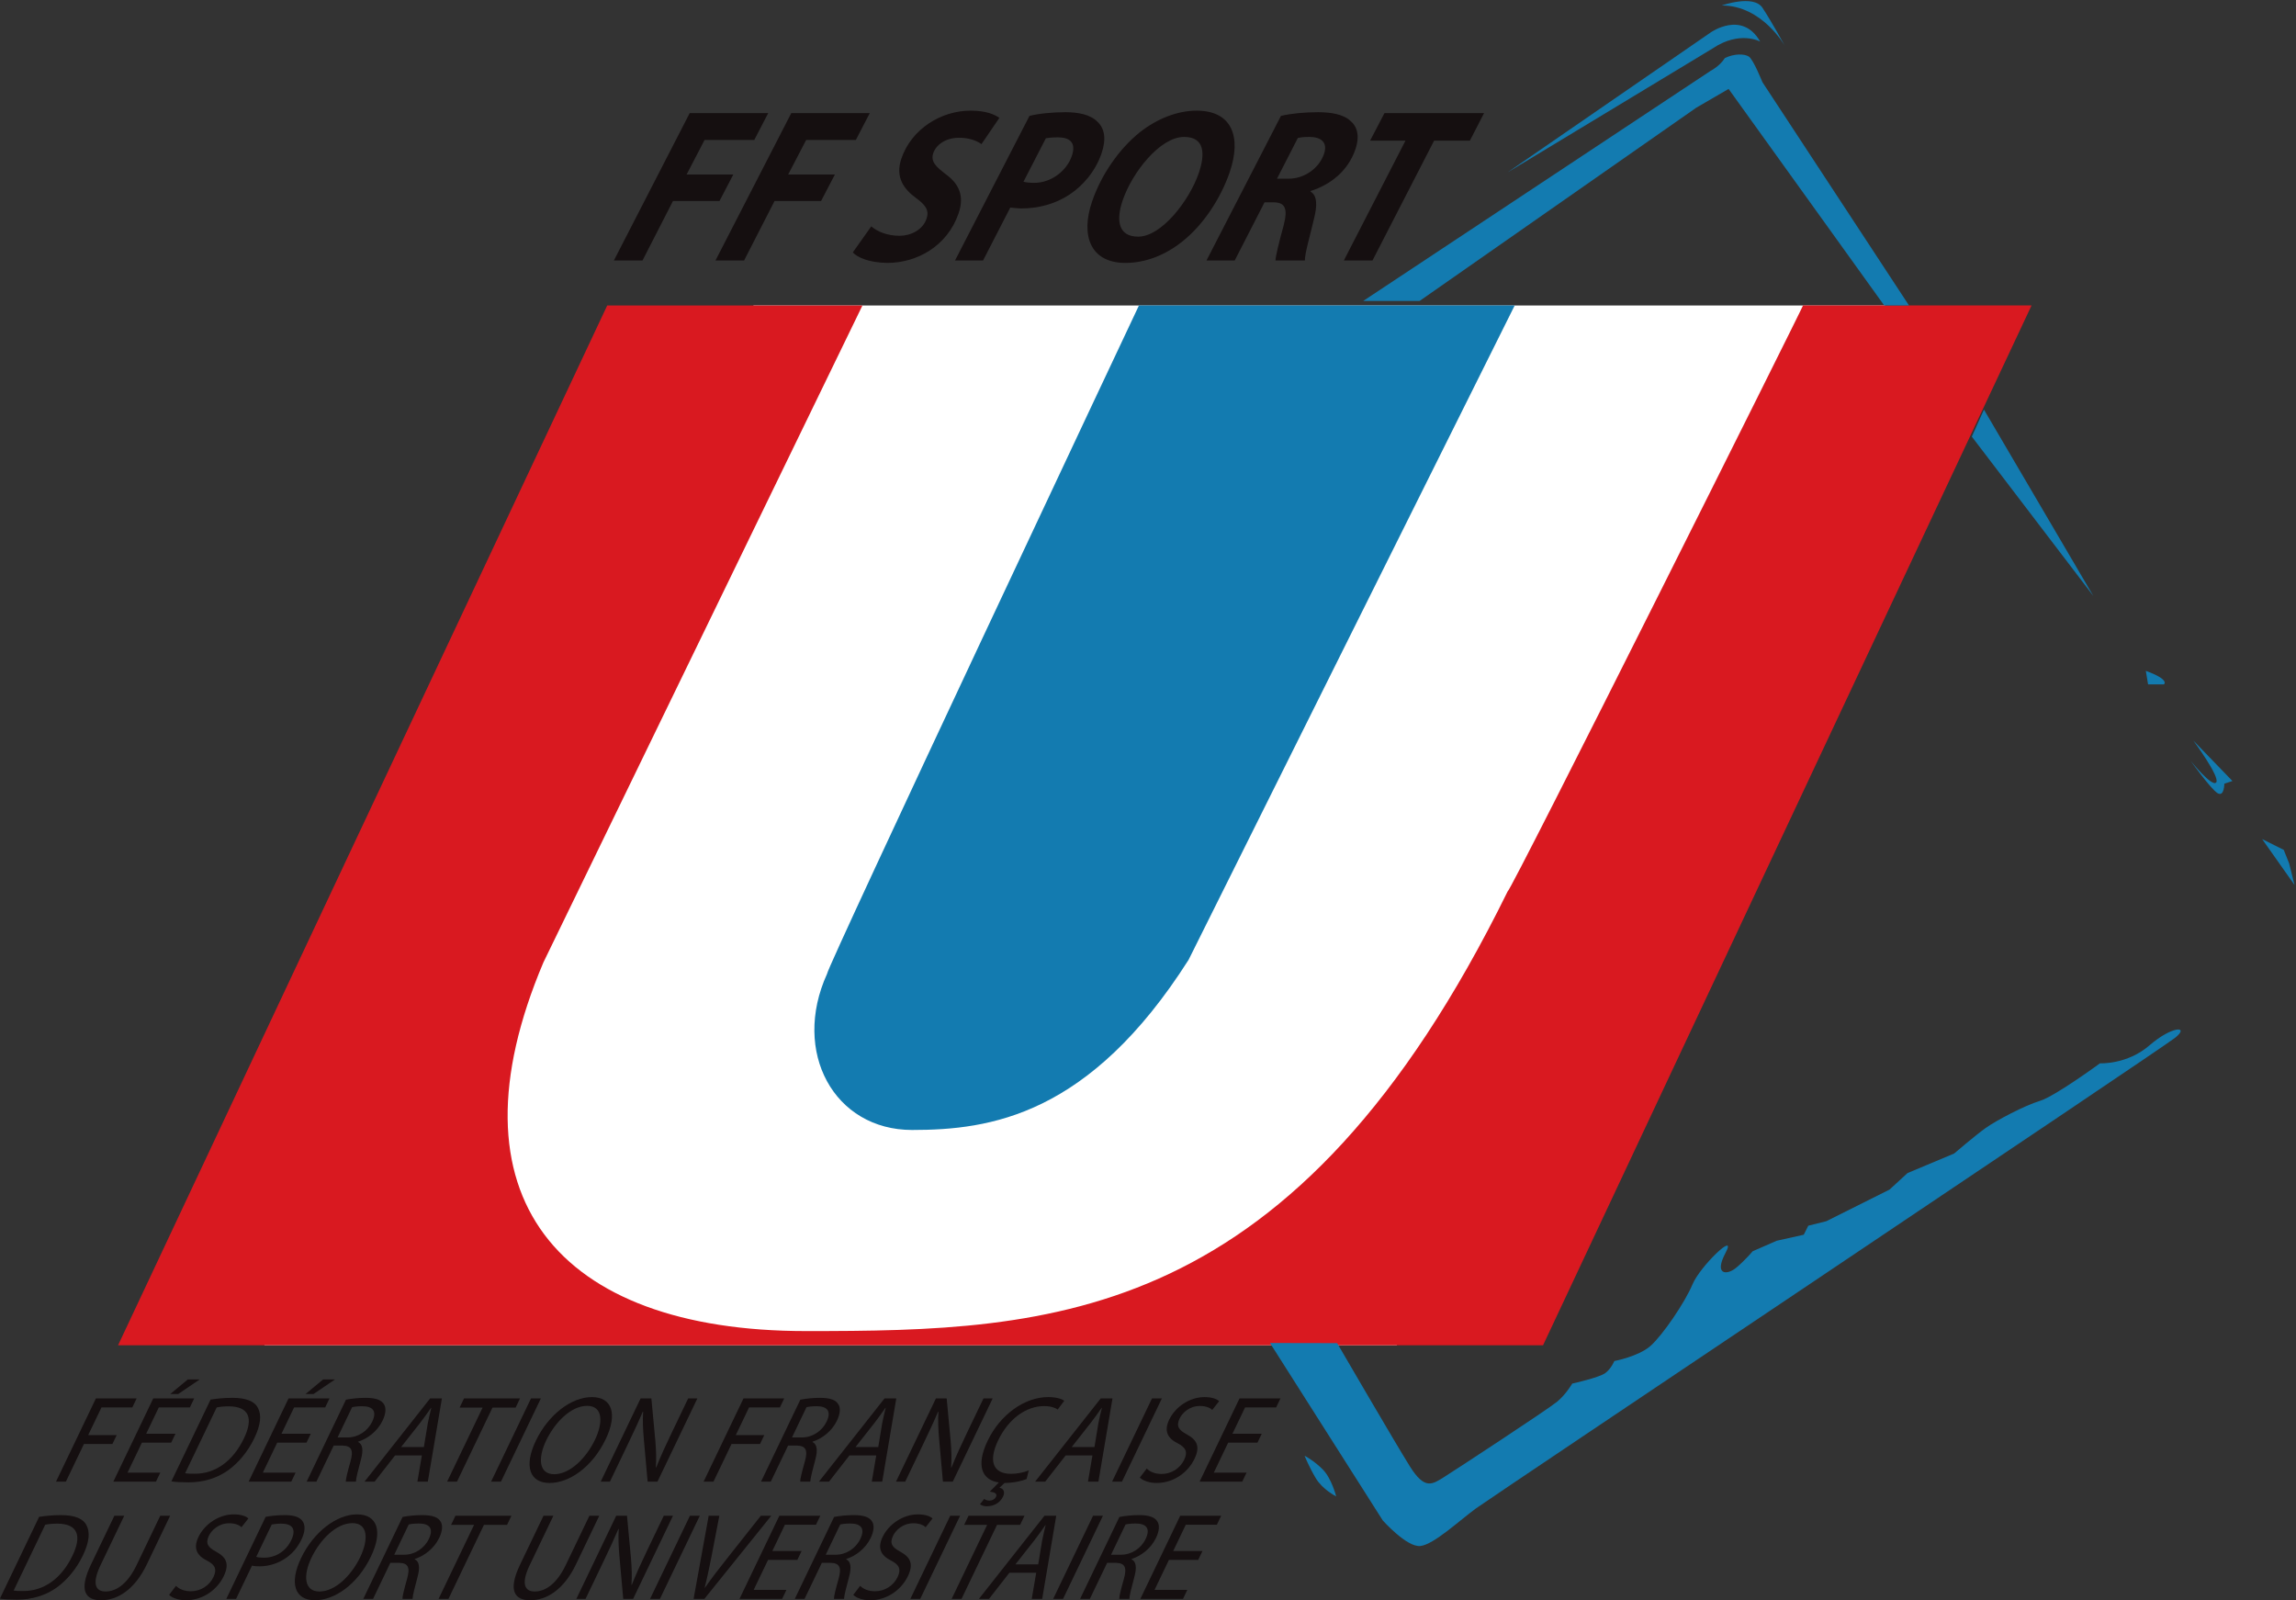 <?xml version="1.0" encoding="UTF-8" standalone="no"?>
<svg
   xmlns:dc="http://purl.org/dc/elements/1.1/"
   xmlns:cc="http://creativecommons.org/ns#"
   xmlns:rdf="http://www.w3.org/1999/02/22-rdf-syntax-ns#"
   xmlns:svg="http://www.w3.org/2000/svg"
   xmlns="http://www.w3.org/2000/svg"
   xmlns:sodipodi="http://sodipodi.sourceforge.net/DTD/sodipodi-0.dtd"
   xmlns:inkscape="http://www.inkscape.org/namespaces/inkscape"
   inkscape:version="1.0 (4035a4f, 2020-05-01)"
   sodipodi:docname="Logo Fédération Française Sport Universitaire.svg"
   viewBox="0 0 600 418.114"
   height="418.114"
   width="600"
   xml:space="preserve"
   id="svg833"
   version="1.1"><rect x="0" y="0" width="600" height="418.114" fill="#333333" stroke="none"/><defs
     id="defs837" /><sodipodi:namedview
     inkscape:current-layer="g841"
     inkscape:window-maximized="0"
     inkscape:window-y="0"
     inkscape:window-x="0"
     inkscape:cy="199.98347"
     inkscape:cx="320.22235"
     inkscape:zoom="0.5376717"
     showgrid="false"
     id="namedview835"
     inkscape:window-height="900"
     inkscape:window-width="1440"
     inkscape:pageshadow="2"
     inkscape:pageopacity="0"
     guidetolerance="10"
     gridtolerance="10"
     objecttolerance="10"
     borderopacity="1"
     bordercolor="#666666"
     pagecolor="#ffffff" /><g
     transform="matrix(1.333,0,0,-1.333,-45.354,483.172)"
     inkscape:label="Logo Fédération Française Sport Universitaire"
     inkscape:groupmode="layer"
     id="g841"><g
       style="stroke-width:1.046"
       transform="matrix(0.956,0,0,0.956,1.486,15.827)"
       id="g1459"><path
         d="m 188.557,299.964 h 232.078 L 320.461,86.758 H 88.245 Z"
         style="fill:#ffffff;fill-opacity:1;fill-rule:nonzero;stroke:none;stroke-width:1.046"
         id="path1454"
         sodipodi:nodetypes="ccccc" /><path
         id="path877"
         style="fill:#d91920;fill-opacity:1;fill-rule:nonzero;stroke:none;stroke-width:1.046"
         d="m 158.557,299.964 h 52.338 L 145.472,165.264 c -20.352,-47.977 2.909,-75.599 53.792,-75.599 50.882,0 100.313,1.452 143.928,90.135 0.687,0 60.732,120.164 60.578,120.164 h 46.865 L 350.461,86.758 H 58.245 Z"
         sodipodi:nodetypes="cccscccccc" /><path
         id="path881"
         style="fill:#137bb0;fill-opacity:1;fill-rule:nonzero;stroke:none;stroke-width:1.046"
         d="M 344.646,299.964 277.773,165.791 c -20.356,-31.985 -40.707,-34.891 -56.7,-34.891 -15.993,0 -24.715,15.993 -17.448,31.985 0,1.454 63.968,137.079 63.968,137.079 z"
         sodipodi:nodetypes="ccsccc" /></g><g
       style="stroke-width:1.046"
       transform="matrix(0.956,0,0,0.956,1.486,15.827)"
       id="g1450"><path
         id="path885"
         style="fill:#150f10;fill-opacity:1;fill-rule:nonzero;stroke:none;stroke-width:1.046"
         d="m 53.702,75.852 h 8.351 l -0.885,-1.847 h -6.326 l -2.719,-5.667 h 5.844 l -0.874,-1.823 h -5.843 l -3.701,-7.716 h -2.025 z" /><path
         id="path889"
         style="fill:#150f10;fill-opacity:1;fill-rule:nonzero;stroke:none;stroke-width:1.046"
         d="m 69.144,66.793 h -6.005 l -2.948,-6.148 h 6.718 l -0.885,-1.846 h -8.742 l 8.176,17.053 h 8.398 l -0.886,-1.847 h -6.373 l -2.584,-5.389 h 6.005 z m 5.844,12.955 -4.4,-2.986 h -1.633 l 3.594,2.986 z" /><path
         id="path901"
         style="fill:#150f10;fill-opacity:1;fill-rule:nonzero;stroke:none;stroke-width:1.046"
         d="m 77.222,75.624 c 1.339,0.202 2.861,0.354 4.448,0.354 2.876,0 4.584,-0.708 5.275,-2.099 0.735,-1.394 0.583,-3.392 -0.741,-6.148 -1.335,-2.784 -3.231,-5.06 -5.41,-6.63 -2.236,-1.594 -5.041,-2.454 -8.055,-2.454 -1.45,0 -2.598,0.051 -3.561,0.203 z m -5.219,-15.105 c 0.457,-0.101 1.194,-0.101 1.976,-0.101 4.267,-0.025 7.865,2.632 10.072,7.237 1.977,4.072 1.107,6.577 -3.126,6.577 -1.035,0 -1.865,-0.1 -2.455,-0.227 z" /><path
         id="path905"
         style="fill:#150f10;fill-opacity:1;fill-rule:nonzero;stroke:none;stroke-width:1.046"
         d="m 96.891,66.793 h -6.005 l -2.948,-6.148 h 6.718 l -0.886,-1.846 h -8.742 l 8.177,17.053 h 8.398 l -0.887,-1.847 h -6.373 l -2.584,-5.389 h 6.005 z m 5.844,12.955 -4.4,-2.986 h -1.633 l 3.593,2.986 z" /><path
         id="path917"
         style="fill:#150f10;fill-opacity:1;fill-rule:nonzero;stroke:none;stroke-width:1.046"
         d="m 104.978,75.598 c 1.122,0.228 2.667,0.379 4.024,0.379 2.14,0 3.325,-0.455 3.83,-1.416 0.408,-0.733 0.309,-1.898 -0.334,-3.239 -1.068,-2.226 -3.094,-3.718 -4.996,-4.327 l -0.036,-0.076 c 0.954,-0.455 1.085,-1.67 0.626,-3.44 -0.634,-2.379 -1.053,-4.023 -1.071,-4.681 h -2.07 c -0.023,0.481 0.336,1.948 0.941,4.075 0.669,2.351 0.242,3.237 -1.539,3.313 h -1.887 l -3.543,-7.388 h -2.001 z m -1.711,-7.741 h 2.048 c 2.139,0 4.115,1.29 5.05,3.237 1.055,2.202 0.067,3.163 -2.05,3.163 -0.966,0 -1.682,-0.1 -2.075,-0.202 z" /><path
         id="path921"
         style="fill:#150f10;fill-opacity:1;fill-rule:nonzero;stroke:none;stroke-width:1.046"
         d="m 115.048,64.163 -4.184,-5.364 h -2.07 l 13.445,17.053 h 2.417 l -2.886,-17.053 h -2.14 l 0.916,5.364 z m 5.909,1.72 0.812,4.908 c 0.212,1.113 0.467,2.127 0.71,3.113 h -0.069 c -0.679,-0.986 -1.443,-2.051 -2.239,-3.088 l -3.885,-4.933 z" /><path
         id="path925"
         style="fill:#150f10;fill-opacity:1;fill-rule:nonzero;stroke:none;stroke-width:1.046"
         d="m 133.007,73.979 h -4.716 l 0.898,1.872 h 11.48 l -0.898,-1.872 h -4.739 l -7.28,-15.181 h -2.024 z" /><path
         id="path929"
         style="fill:#150f10;fill-opacity:1;fill-rule:nonzero;stroke:none;stroke-width:1.046"
         d="m 144.948,75.852 -8.178,-17.053 h -2.024 l 8.178,17.053 z" /><path
         id="path941"
         style="fill:#150f10;fill-opacity:1;fill-rule:nonzero;stroke:none;stroke-width:1.046"
         d="m 146.737,58.52 c -4.118,0 -5.297,3.492 -2.821,8.652 2.596,5.414 7.332,8.957 11.472,8.957 4.256,0 5.284,-3.568 2.858,-8.627 -2.804,-5.843 -7.552,-8.982 -11.486,-8.982 z m 0.953,1.796 c 3.176,0 6.511,3.214 8.366,7.086 1.626,3.389 1.715,6.931 -1.621,6.931 -3.336,0 -6.63,-3.415 -8.401,-7.109 -1.723,-3.593 -1.518,-6.908 1.634,-6.908 z" /><path
         id="path945"
         style="fill:#150f10;fill-opacity:1;fill-rule:nonzero;stroke:none;stroke-width:1.046"
         d="m 157.224,58.799 8.177,17.053 h 2.21 l 0.808,-8.627 c 0.169,-2 0.241,-3.77 0.104,-5.54 l 0.081,0.024 c 0.908,2.277 1.856,4.351 3.118,6.984 l 3.434,7.159 h 1.886 l -8.177,-17.053 h -2.024 l -0.774,8.653 c -0.172,1.898 -0.273,3.845 -0.147,5.694 l -0.08,-0.026 c -0.917,-2.152 -1.876,-4.2 -3.235,-7.035 l -3.494,-7.286 z" /><path
         id="path949"
         style="fill:#150f10;fill-opacity:1;fill-rule:nonzero;stroke:none;stroke-width:1.046"
         d="m 186.499,75.852 h 8.352 l -0.885,-1.847 h -6.327 l -2.719,-5.667 h 5.845 l -0.875,-1.823 h -5.843 l -3.699,-7.716 h -2.026 z" /><path
         id="path961"
         style="fill:#150f10;fill-opacity:1;fill-rule:nonzero;stroke:none;stroke-width:1.046"
         d="m 198.158,75.598 c 1.12,0.228 2.667,0.379 4.023,0.379 2.14,0 3.325,-0.455 3.831,-1.416 0.406,-0.733 0.308,-1.898 -0.334,-3.239 -1.068,-2.226 -3.095,-3.718 -4.998,-4.327 l -0.036,-0.076 c 0.956,-0.455 1.086,-1.67 0.629,-3.44 -0.635,-2.379 -1.055,-4.023 -1.071,-4.681 h -2.07 c -0.024,0.481 0.336,1.948 0.94,4.075 0.667,2.351 0.241,3.237 -1.541,3.313 h -1.886 l -3.543,-7.388 h -2.001 z m -1.712,-7.741 h 2.049 c 2.139,0 4.115,1.29 5.049,3.237 1.055,2.202 0.067,3.163 -2.049,3.163 -0.966,0 -1.682,-0.1 -2.075,-0.202 z" /><path
         id="path965"
         style="fill:#150f10;fill-opacity:1;fill-rule:nonzero;stroke:none;stroke-width:1.046"
         d="m 208.226,64.163 -4.182,-5.364 h -2.07 l 13.444,17.053 h 2.415 l -2.884,-17.053 h -2.139 l 0.914,5.364 z m 5.909,1.72 0.812,4.908 c 0.213,1.113 0.467,2.127 0.712,3.113 h -0.071 c -0.679,-0.986 -1.442,-2.051 -2.238,-3.088 l -3.885,-4.933 z" /><path
         id="path969"
         style="fill:#150f10;fill-opacity:1;fill-rule:nonzero;stroke:none;stroke-width:1.046"
         d="m 217.78,58.799 8.177,17.053 h 2.209 l 0.809,-8.627 c 0.168,-2 0.239,-3.77 0.103,-5.54 l 0.082,0.024 c 0.906,2.277 1.856,4.351 3.118,6.984 l 3.434,7.159 h 1.886 l -8.178,-17.053 h -2.024 l -0.775,8.653 c -0.17,1.898 -0.271,3.845 -0.145,5.694 l -0.081,-0.026 c -0.916,-2.152 -1.877,-4.2 -3.235,-7.035 l -3.494,-7.286 z" /><path
         id="path973"
         style="fill:#150f10;fill-opacity:1;fill-rule:nonzero;stroke:none;stroke-width:1.046"
         d="m 244.56,59.33 c -0.893,-0.379 -2.538,-0.784 -4.529,-0.81 l -1.047,-0.986 c 0.812,-0.126 1.208,-0.834 0.747,-1.797 -0.691,-1.442 -2.084,-1.998 -3.351,-1.998 -0.598,0 -1.122,0.202 -1.38,0.43 l 0.867,1.087 c 0.259,-0.228 0.635,-0.354 1.071,-0.354 0.506,0 1.077,0.228 1.343,0.784 0.304,0.634 -0.264,0.938 -1.261,1.064 l 1.841,1.872 c -3.462,0.506 -4.746,3.441 -2.295,8.551 2.571,5.363 7.584,8.957 12.394,8.957 1.907,0 2.931,-0.455 3.316,-0.759 l -1.346,-1.796 c -0.563,0.404 -1.499,0.708 -2.789,0.708 -3.635,0 -7.275,-2.556 -9.423,-7.033 -2.012,-4.2 -1.102,-6.857 2.649,-6.857 1.218,0 2.617,0.278 3.629,0.708 z" /><path
         id="path977"
         style="fill:#150f10;fill-opacity:1;fill-rule:nonzero;stroke:none;stroke-width:1.046"
         d="m 252.562,64.163 -4.185,-5.364 h -2.07 l 13.446,17.053 h 2.416 l -2.885,-17.053 h -2.141 l 0.916,5.364 z m 5.909,1.72 0.812,4.908 c 0.211,1.113 0.468,2.127 0.71,3.113 h -0.07 c -0.678,-0.986 -1.443,-2.051 -2.238,-3.088 l -3.884,-4.933 z" /><path
         id="path981"
         style="fill:#150f10;fill-opacity:1;fill-rule:nonzero;stroke:none;stroke-width:1.046"
         d="m 272.294,75.852 -8.179,-17.053 h -2.023 l 8.177,17.053 z" /><path
         id="path993"
         style="fill:#150f10;fill-opacity:1;fill-rule:nonzero;stroke:none;stroke-width:1.046"
         d="m 269.199,61.48 c 0.593,-0.633 1.651,-1.113 3.032,-1.113 2.047,0 3.801,1.163 4.639,2.91 0.752,1.568 0.373,2.504 -1.309,3.364 -2.045,1.014 -2.906,2.481 -1.765,4.857 1.275,2.659 4.22,4.631 7.236,4.631 1.563,0 2.543,-0.405 3.006,-0.835 l -1.416,-1.796 c -0.324,0.33 -1.129,0.81 -2.533,0.81 -2.117,0 -3.588,-1.39 -4.147,-2.557 -0.765,-1.592 -0.197,-2.377 1.506,-3.288 2.076,-1.137 2.733,-2.505 1.531,-5.008 -1.261,-2.633 -4.115,-4.935 -7.773,-4.935 -1.494,0 -2.885,0.506 -3.422,1.113 z" /><path
         id="path997"
         style="fill:#150f10;fill-opacity:1;fill-rule:nonzero;stroke:none;stroke-width:1.046"
         d="m 291.901,66.793 h -6.006 l -2.947,-6.148 h 6.719 l -0.887,-1.846 h -8.742 l 8.177,17.053 h 8.397 l -0.887,-1.847 h -6.371 l -2.584,-5.389 h 6.004 z" /><path
         id="path1009"
         style="fill:#150f10;fill-opacity:1;fill-rule:nonzero;stroke:none;stroke-width:1.046"
         d="m 42.059,51.574 c 1.34,0.202 2.861,0.354 4.45,0.354 2.875,0 4.583,-0.708 5.274,-2.101 0.735,-1.391 0.582,-3.389 -0.741,-6.148 -1.334,-2.782 -3.232,-5.06 -5.41,-6.627 -2.237,-1.594 -5.042,-2.455 -8.055,-2.455 -1.45,0 -2.599,0.051 -3.562,0.204 z m -5.218,-15.104 c 0.458,-0.102 1.194,-0.102 1.976,-0.102 4.266,-0.025 7.864,2.631 10.073,7.235 1.977,4.074 1.107,6.578 -3.127,6.578 -1.035,0 -1.866,-0.101 -2.456,-0.227 z" /><path
         id="path1013"
         style="fill:#150f10;fill-opacity:1;fill-rule:nonzero;stroke:none;stroke-width:1.046"
         d="m 59.516,51.802 -4.854,-10.12 c -1.82,-3.796 -1.054,-5.414 1.016,-5.414 2.278,0 4.574,1.669 6.37,5.414 l 4.853,10.12 h 2.024 l -4.78,-9.969 c -2.512,-5.237 -6.038,-7.361 -9.398,-7.361 -3.173,0 -4.62,1.973 -2.073,7.286 l 4.817,10.044 z" /><path
         id="path1017"
         style="fill:#150f10;fill-opacity:1;fill-rule:nonzero;stroke:none;stroke-width:1.046"
         d="m 70.133,37.431 c 0.595,-0.632 1.652,-1.113 3.033,-1.113 2.047,0 3.802,1.164 4.639,2.909 0.753,1.569 0.373,2.506 -1.308,3.365 -2.046,1.012 -2.906,2.479 -1.766,4.858 1.274,2.656 4.222,4.63 7.236,4.63 1.565,0 2.543,-0.404 3.004,-0.834 l -1.414,-1.797 c -0.325,0.329 -1.13,0.809 -2.532,0.809 -2.117,0 -3.589,-1.392 -4.148,-2.555 -0.764,-1.593 -0.197,-2.378 1.505,-3.29 2.077,-1.137 2.733,-2.504 1.532,-5.009 -1.261,-2.63 -4.114,-4.932 -7.771,-4.932 -1.496,0 -2.887,0.506 -3.424,1.112 z" /><path
         id="path1021"
         style="fill:#150f10;fill-opacity:1;fill-rule:nonzero;stroke:none;stroke-width:1.046"
         d="m 88.511,51.574 c 1.063,0.202 2.4,0.354 4.012,0.354 1.977,0 3.184,-0.505 3.668,-1.417 0.464,-0.81 0.398,-2.049 -0.33,-3.567 -0.741,-1.543 -1.737,-2.759 -2.966,-3.643 -1.654,-1.241 -3.682,-1.873 -5.638,-1.873 -0.598,0 -1.138,0.026 -1.537,0.152 l -3.275,-6.83 h -2.002 z m -1.93,-8.198 c 0.376,-0.126 0.927,-0.177 1.572,-0.177 2.438,0 4.518,1.315 5.623,3.618 1.091,2.277 0.164,3.364 -2.045,3.364 -0.874,0 -1.59,-0.101 -1.971,-0.176 z" /><path
         id="path1025"
         style="fill:#150f10;fill-opacity:1;fill-rule:nonzero;stroke:none;stroke-width:1.046"
         d="m 98.6,34.472 c -4.118,0 -5.297,3.49 -2.822,8.651 2.597,5.415 7.332,8.957 11.472,8.957 4.257,0 5.284,-3.567 2.858,-8.627 -2.803,-5.845 -7.552,-8.981 -11.486,-8.981 z m 0.953,1.796 c 3.175,0 6.51,3.212 8.366,7.083 1.626,3.392 1.714,6.933 -1.621,6.933 -3.336,0 -6.631,-3.415 -8.402,-7.11 -1.723,-3.592 -1.518,-6.906 1.635,-6.906 z" /><path
         id="path1029"
         style="fill:#150f10;fill-opacity:1;fill-rule:nonzero;stroke:none;stroke-width:1.046"
         d="m 116.591,51.549 c 1.121,0.228 2.667,0.38 4.024,0.38 2.139,0 3.325,-0.455 3.83,-1.418 0.407,-0.733 0.309,-1.898 -0.334,-3.237 -1.068,-2.228 -3.094,-3.72 -4.996,-4.328 l -0.037,-0.076 c 0.955,-0.455 1.086,-1.669 0.628,-3.441 -0.635,-2.377 -1.055,-4.022 -1.071,-4.679 h -2.07 c -0.024,0.481 0.336,1.947 0.94,4.072 0.669,2.354 0.241,3.239 -1.539,3.315 h -1.887 l -3.542,-7.387 h -2.002 z m -1.711,-7.742 h 2.047 c 2.141,0 4.117,1.289 5.051,3.238 1.054,2.201 0.066,3.162 -2.05,3.162 -0.967,0 -1.682,-0.101 -2.075,-0.202 z" /><path
         id="path1033"
         style="fill:#150f10;fill-opacity:1;fill-rule:nonzero;stroke:none;stroke-width:1.046"
         d="m 131.252,49.929 h -4.717 l 0.899,1.873 h 11.479 l -0.897,-1.873 h -4.74 l -7.279,-15.179 h -2.024 z" /><path
         id="path1045"
         style="fill:#150f10;fill-opacity:1;fill-rule:nonzero;stroke:none;stroke-width:1.046"
         d="m 147.518,51.802 -4.853,-10.12 c -1.82,-3.796 -1.055,-5.414 1.015,-5.414 2.277,0 4.573,1.669 6.369,5.414 l 4.854,10.12 h 2.024 l -4.78,-9.969 c -2.511,-5.237 -6.038,-7.361 -9.397,-7.361 -3.175,0 -4.622,1.973 -2.073,7.286 l 4.816,10.044 z" /><path
         id="path1049"
         style="fill:#150f10;fill-opacity:1;fill-rule:nonzero;stroke:none;stroke-width:1.046"
         d="m 152.225,34.75 8.177,17.052 h 2.209 l 0.808,-8.628 c 0.169,-1.998 0.241,-3.771 0.104,-5.541 l 0.081,0.025 c 0.908,2.279 1.857,4.353 3.118,6.983 l 3.435,7.161 h 1.886 l -8.177,-17.052 h -2.025 l -0.774,8.651 c -0.171,1.899 -0.272,3.847 -0.146,5.693 l -0.081,-0.026 c -0.916,-2.149 -1.876,-4.2 -3.234,-7.032 l -3.495,-7.286 z" /><path
         id="path1053"
         style="fill:#150f10;fill-opacity:1;fill-rule:nonzero;stroke:none;stroke-width:1.046"
         d="m 177.543,51.802 -8.178,-17.052 h -2.024 l 8.178,17.052 z" /><path
         id="path1065"
         style="fill:#150f10;fill-opacity:1;fill-rule:nonzero;stroke:none;stroke-width:1.046"
         d="m 176.267,34.75 3.094,17.052 h 2.185 l -1.613,-8.401 c -0.461,-2.301 -0.893,-4.402 -1.4,-6.375 h 0.046 c 1.383,1.973 3.035,4.124 4.816,6.35 l 6.662,8.426 h 2.141 l -13.723,-17.052 z" /><path
         id="path1069"
         style="fill:#150f10;fill-opacity:1;fill-rule:nonzero;stroke:none;stroke-width:1.046"
         d="m 197.541,42.744 h -6.005 l -2.949,-6.148 h 6.719 l -0.885,-1.846 h -8.742 l 8.176,17.052 h 8.397 l -0.885,-1.848 h -6.374 l -2.583,-5.39 h 6.005 z" /><path
         id="path1081"
         style="fill:#150f10;fill-opacity:1;fill-rule:nonzero;stroke:none;stroke-width:1.046"
         d="m 205.076,51.549 c 1.122,0.228 2.666,0.38 4.025,0.38 2.139,0 3.324,-0.455 3.829,-1.418 0.408,-0.733 0.31,-1.898 -0.334,-3.237 -1.067,-2.228 -3.094,-3.72 -4.997,-4.328 l -0.036,-0.076 c 0.954,-0.455 1.086,-1.669 0.627,-3.441 -0.634,-2.377 -1.055,-4.022 -1.071,-4.679 h -2.07 c -0.022,0.481 0.336,1.947 0.941,4.072 0.668,2.354 0.242,3.239 -1.539,3.315 h -1.887 l -3.542,-7.387 h -2.002 z m -1.711,-7.742 h 2.047 c 2.141,0 4.117,1.289 5.051,3.238 1.055,2.201 0.067,3.162 -2.05,3.162 -0.967,0 -1.683,-0.101 -2.076,-0.202 z" /><path
         id="path1085"
         style="fill:#150f10;fill-opacity:1;fill-rule:nonzero;stroke:none;stroke-width:1.046"
         d="m 210.43,37.431 c 0.595,-0.632 1.653,-1.113 3.033,-1.113 2.047,0 3.801,1.164 4.638,2.909 0.753,1.569 0.374,2.506 -1.308,3.365 -2.046,1.012 -2.905,2.479 -1.765,4.858 1.273,2.656 4.222,4.63 7.235,4.63 1.564,0 2.544,-0.404 3.005,-0.834 l -1.413,-1.797 c -0.325,0.329 -1.131,0.809 -2.534,0.809 -2.117,0 -3.588,-1.392 -4.147,-2.555 -0.764,-1.593 -0.197,-2.378 1.505,-3.29 2.077,-1.137 2.733,-2.504 1.532,-5.009 -1.261,-2.63 -4.114,-4.932 -7.772,-4.932 -1.496,0 -2.887,0.506 -3.423,1.112 z" /><path
         id="path1089"
         style="fill:#150f10;fill-opacity:1;fill-rule:nonzero;stroke:none;stroke-width:1.046"
         d="m 230.919,51.802 -8.177,-17.052 h -2.024 l 8.178,17.052 z" /><path
         id="path1093"
         style="fill:#150f10;fill-opacity:1;fill-rule:nonzero;stroke:none;stroke-width:1.046"
         d="m 236.464,49.929 h -4.716 l 0.899,1.873 h 11.478 l -0.897,-1.873 h -4.739 l -7.281,-15.179 h -2.023 z" /><path
         id="path1105"
         style="fill:#150f10;fill-opacity:1;fill-rule:nonzero;stroke:none;stroke-width:1.046"
         d="m 241.029,40.113 -4.183,-5.363 h -2.072 l 13.446,17.052 h 2.416 l -2.885,-17.052 h -2.141 l 0.916,5.363 z m 5.909,1.72 0.811,4.909 c 0.214,1.112 0.469,2.124 0.71,3.11 h -0.069 c -0.678,-0.986 -1.441,-2.049 -2.238,-3.085 l -3.884,-4.934 z" /><path
         id="path1109"
         style="fill:#150f10;fill-opacity:1;fill-rule:nonzero;stroke:none;stroke-width:1.046"
         d="m 260.208,51.802 -8.177,-17.052 h -2.025 l 8.179,17.052 z" /><path
         id="path1121"
         style="fill:#150f10;fill-opacity:1;fill-rule:nonzero;stroke:none;stroke-width:1.046"
         d="m 263.584,51.549 c 1.122,0.228 2.667,0.38 4.023,0.38 2.141,0 3.326,-0.455 3.831,-1.418 0.409,-0.733 0.309,-1.898 -0.334,-3.237 -1.068,-2.228 -3.095,-3.72 -4.996,-4.328 l -0.036,-0.076 c 0.953,-0.455 1.085,-1.669 0.627,-3.441 -0.635,-2.377 -1.055,-4.022 -1.071,-4.679 h -2.071 c -0.024,0.481 0.337,1.947 0.941,4.072 0.669,2.354 0.242,3.239 -1.539,3.315 h -1.886 l -3.543,-7.387 h -2.002 z m -1.711,-7.742 h 2.047 c 2.14,0 4.116,1.289 5.05,3.238 1.056,2.201 0.068,3.162 -2.049,3.162 -0.967,0 -1.682,-0.101 -2.075,-0.202 z" /><path
         id="path1125"
         style="fill:#150f10;fill-opacity:1;fill-rule:nonzero;stroke:none;stroke-width:1.046"
         d="m 279.747,42.744 h -6.006 l -2.947,-6.148 h 6.719 l -0.887,-1.846 h -8.744 l 8.179,17.052 h 8.397 l -0.885,-1.848 h -6.375 l -2.582,-5.39 h 6.002 z" /></g><g
       style="stroke-width:1.046"
       transform="matrix(0.956,0,0,0.956,1.486,15.827)"
       id="g1409"><path
         id="path1129"
         style="fill:#150f10;fill-opacity:1;fill-rule:nonzero;stroke:none;stroke-width:1.046"
         d="m 175.47,339.411 h 16.101 l -2.864,-5.516 h -10.189 l -3.688,-7.086 h 9.579 l -2.831,-5.426 h -9.54 l -6.247,-12.199 h -5.87 z" /><path
         id="path1133"
         style="fill:#150f10;fill-opacity:1;fill-rule:nonzero;stroke:none;stroke-width:1.046"
         d="m 196.302,339.411 h 16.1 l -2.864,-5.516 h -10.188 l -3.688,-7.086 h 9.58 l -2.834,-5.426 h -9.539 l -6.247,-12.199 h -5.868 z" /><path
         id="path1145"
         style="fill:#150f10;fill-opacity:1;fill-rule:nonzero;stroke:none;stroke-width:1.046"
         d="m 212.7,316.182 c 1.263,-1.076 3.253,-1.931 5.82,-1.931 2.243,0 4.721,1.169 5.518,3.499 0.598,1.749 -0.217,2.828 -2.238,4.305 -2.313,1.706 -4.257,4.127 -2.923,8.029 2.084,6.099 8.169,9.823 14.16,9.823 3.302,0 4.982,-0.81 5.935,-1.482 l -3.673,-5.38 c -0.716,0.537 -2.355,1.344 -4.651,1.299 -2.731,0 -4.665,-1.479 -5.232,-3.139 -0.614,-1.794 0.69,-2.87 2.522,-4.304 2.685,-1.93 3.92,-4.396 2.678,-8.029 -2.299,-6.727 -8.535,-10.182 -14.606,-10.182 -3.777,0.048 -6.181,1.122 -7.089,2.155 z" /><path
         id="path1149"
         style="fill:#150f10;fill-opacity:1;fill-rule:nonzero;stroke:none;stroke-width:1.046"
         d="m 245.144,338.829 c 1.92,0.491 4.742,0.763 7.393,0.763 2.485,0 5.144,-0.448 6.606,-2.02 1.416,-1.345 1.779,-3.498 0.784,-6.412 -1.288,-3.769 -3.873,-6.683 -6.604,-8.477 -2.904,-1.929 -6.43,-2.825 -9.773,-2.825 -0.977,0 -1.749,0.134 -2.342,0.179 l -5.585,-10.853 h -5.749 z m -1.232,-13.501 c 0.607,-0.133 1.188,-0.224 2.208,-0.224 3.504,0 6.67,2.468 7.712,5.518 0.981,2.87 -0.573,3.811 -2.853,3.811 -1.102,0 -1.947,-0.089 -2.468,-0.178 z" /><path
         id="path1153"
         style="fill:#150f10;fill-opacity:1;fill-rule:nonzero;stroke:none;stroke-width:1.046"
         d="m 264.805,308.69 c -7.135,0 -9.229,5.561 -6.82,12.603 1.853,5.427 5.511,10.766 9.832,14.218 3.504,2.736 7.617,4.396 11.611,4.396 7.256,0 9.246,-5.384 6.779,-12.604 -1.871,-5.471 -5.463,-10.853 -9.709,-14.217 -3.478,-2.781 -7.536,-4.396 -11.653,-4.396 z m 2.653,5.384 c 4.732,0 10.462,7.354 12.41,13.051 1.287,3.765 1.306,7.398 -3.014,7.398 -4.932,0 -10.635,-7.265 -12.597,-13.006 -1.456,-4.26 -0.791,-7.443 3.162,-7.443 z" /><path
         id="path1157"
         style="fill:#150f10;fill-opacity:1;fill-rule:nonzero;stroke:none;stroke-width:1.046"
         d="m 296.712,338.829 c 2.002,0.491 4.867,0.763 7.598,0.763 2.607,0 5.162,-0.406 6.617,-1.749 1.396,-1.167 2.015,-3.05 1.049,-5.877 -1.534,-4.484 -5.174,-7.264 -9.149,-8.52 l -0.047,-0.134 c 1.358,-0.807 1.414,-2.782 0.725,-5.517 -0.799,-3.409 -1.943,-7.355 -1.883,-8.611 h -6.033 c 0.031,0.806 0.635,3.41 1.662,7.131 0.971,3.677 0.213,4.799 -2.111,4.799 h -1.791 l -6.117,-11.93 h -5.79 z m -0.811,-12.872 h 2.405 c 3.179,0 6.222,2.108 7.234,5.067 0.828,2.423 -0.64,3.498 -3.004,3.498 -1.099,0 -1.824,-0.089 -2.359,-0.224 z" /><path
         id="path1161"
         style="fill:#150f10;fill-opacity:1;fill-rule:nonzero;stroke:none;stroke-width:1.046"
         d="m 322.251,333.76 h -7.254 l 2.949,5.651 h 20.422 l -2.91,-5.651 h -7.336 l -12.639,-24.575 h -5.873 z" /></g><g
       style="stroke-width:1.046"
       transform="matrix(0.956,0,0,0.956,1.486,15.827)"
       id="g1470"><path
         id="path853"
         style="fill:#137bb0;fill-opacity:1;fill-rule:nonzero;stroke:none;stroke-width:1.046"
         d="m 313.585,300.889 71.225,47.174 c 0,0 1.849,0.925 2.927,2.621 1.85,0.926 4.008,0.924 4.934,0.31 0.926,-0.619 2.775,-5.244 2.775,-5.244 l 30.061,-45.786 h -5.086 l -31.912,44.4 -6.631,-3.854 -56.73,-39.621 z" /><path
         id="path857"
         style="fill:#137bb0;fill-opacity:1;fill-rule:nonzero;stroke:none;stroke-width:1.046"
         d="m 343.184,327.251 41.625,28.674 c 0,0 6.475,4.625 10.174,-1.85 0,0 -4.162,2.313 -9.713,-1.387 z" /><path
         id="path861"
         style="fill:#137bb0;fill-opacity:1;fill-rule:nonzero;stroke:none;stroke-width:1.046"
         d="m 387.12,361.475 c 0,0 6.477,2.313 8.326,-0.462 1.85,-2.775 4.625,-7.862 4.625,-7.862 0,0 -4.625,8.324 -12.951,8.324" /><path
         id="path865"
         style="fill:#137bb0;fill-opacity:1;fill-rule:nonzero;stroke:none;stroke-width:1.046"
         d="m 474.069,225.041 0.461,-2.774 h 3.238 c 0,0 1.387,0.924 -3.699,2.774" /><path
         id="path869"
         style="fill:#137bb0;fill-opacity:1;fill-rule:nonzero;stroke:none;stroke-width:1.046"
         d="m 294.468,87.221 23.125,-36.384 c 0,0 4.935,-5.55 7.711,-5.24 2.775,0.309 8.014,5.242 11.406,7.709 3.393,2.466 140.287,94.038 143.371,96.506 3.084,2.466 -0.617,2.466 -5.24,-1.543 -4.625,-4.009 -10.176,-3.7 -10.176,-3.7 0,0 -9.25,-6.783 -12.334,-7.708 -3.084,-0.926 -8.939,-4.009 -11.099,-5.55 -2.159,-1.541 -6.475,-5.241 -6.475,-5.241 l -9.559,-4.009 -3.699,-3.392 -12.949,-6.474 -3.701,-0.925 -0.924,-1.85 -5.551,-1.234 -4.931,-2.157 c 0,0 -1.543,-1.852 -3.393,-3.393 -1.85,-1.541 -4.623,-1.541 -2.158,3.084 2.467,4.625 -5.24,-2.774 -6.783,-6.475 -1.543,-3.7 -6.166,-10.482 -8.631,-12.64 -2.469,-2.159 -7.401,-3.084 -7.401,-3.084 0,0 -0.617,-1.541 -1.849,-2.466 -1.237,-0.925 -6.785,-2.159 -6.785,-2.159 0,0 -1.233,-2.159 -3.082,-3.7 -1.852,-1.541 -20.659,-13.872 -23.125,-15.415 -2.469,-1.543 -4.01,-2.778 -7.094,2.157 -3.082,4.933 -14.904,25.254 -14.904,25.254 z" /><path
         id="path873"
         style="fill:#137bb0;fill-opacity:1;fill-rule:nonzero;stroke:none;stroke-width:1.046"
         d="m 301.561,64.096 c 0,0 0.924,-2.313 2.313,-4.625 1.386,-2.313 4.162,-3.699 4.162,-3.699 0,0 -0.926,3.699 -2.776,5.55 -1.849,1.849 -3.699,2.774 -3.699,2.774" /><path
         id="path1165"
         style="fill:#137bb0;fill-opacity:1;fill-rule:nonzero;stroke:none;stroke-width:1.046"
         d="m 440.876,278.609 22.432,-38.215 -24.924,32.678 z" /><path
         id="path1177"
         style="fill:#137bb0;fill-opacity:1;fill-rule:nonzero;stroke:none;stroke-width:1.046"
         d="m 483.798,210.764 8.031,-8.307 -1.662,-0.554 c 0,0 0.002,-2.77 -1.385,-1.939 -1.384,0.831 -5.537,6.647 -5.537,6.647 0,0 4.43,-5.541 5.26,-4.432 0.832,1.109 -4.707,8.585 -4.707,8.585" /><path
         id="path1181"
         style="fill:#137bb0;fill-opacity:1;fill-rule:nonzero;stroke:none;stroke-width:1.046"
         d="m 497.921,190.55 6.646,-9.416 -1.109,4.43 -1.107,2.769 z" /></g></g></svg>
